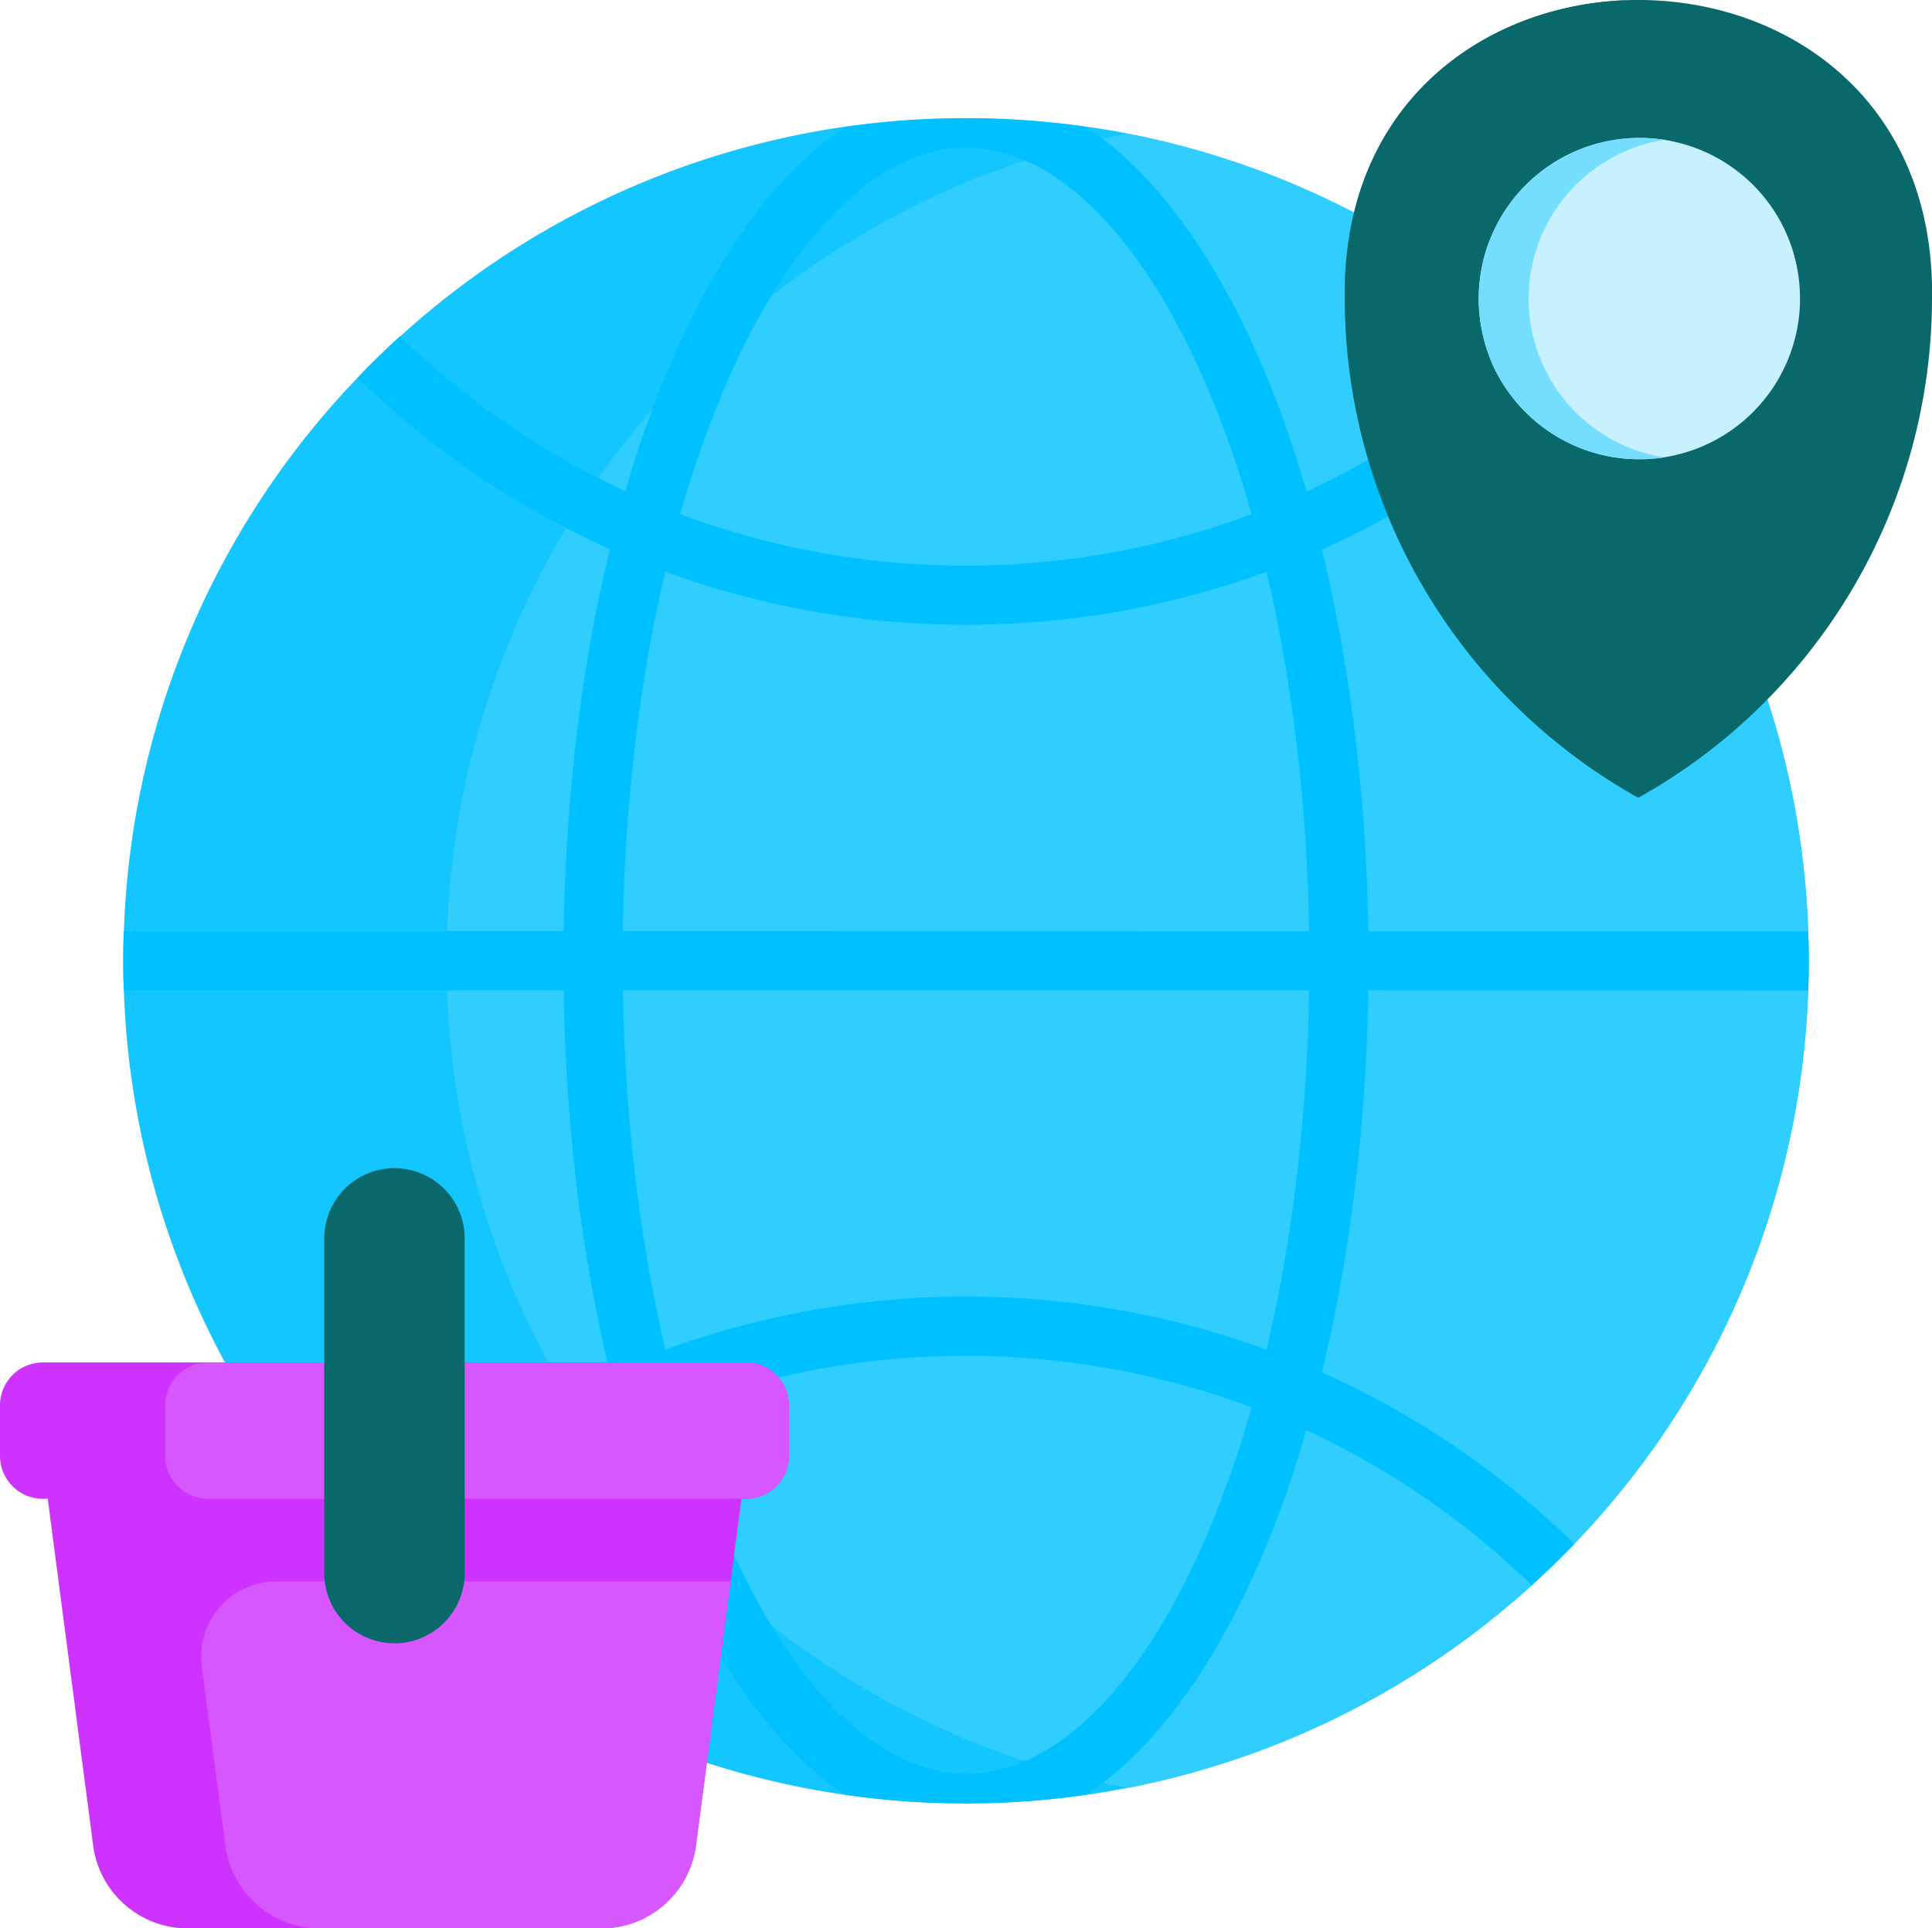 <?xml version="1.0" encoding="UTF-8"?> <svg xmlns="http://www.w3.org/2000/svg" xmlns:xlink="http://www.w3.org/1999/xlink" viewBox="0 0 511 510.06"> <defs> <style>.cls-1{clip-path:url(#clip-path);}.cls-2{fill:#14c6ff;}.cls-3{fill:#30cdff;}.cls-4{fill:#00c1ff;}.cls-5{fill:#ce32ff;}.cls-6{fill:#d757ff;}.cls-7{fill:#08686a;}.cls-8{fill:#c7f1ff;}.cls-9{fill:#75deff;}</style> <clipPath id="clip-path"></clipPath> </defs> <g id="Слой_4" data-name="Слой 4"> <path class="cls-2" d="M478.39,254.12q0,3.93-.13,7.83a222.16,222.16,0,0,1-61.87,146.42Q411,414,405.18,419.29a222.33,222.33,0,0,1-106.92,53.63q-5.44,1.05-11,1.84a224.72,224.72,0,0,1-63.65,0,222,222,0,0,1-117.82-55.47Q100,414,94.61,408.37A222,222,0,0,1,32.76,262c-.11-2.6-.15-5.21-.15-7.83s0-5.22.15-7.82A222,222,0,0,1,94.6,99.89Q100,94.24,105.82,89A222.07,222.07,0,0,1,223.66,33.49a225.9,225.9,0,0,1,31.84-2.25,223.25,223.25,0,0,1,31.75,2.25c3.71.52,7.37,1.13,11,1.84A222.29,222.29,0,0,1,405.19,89c3.87,3.51,7.62,7.15,11.21,10.92A222.12,222.12,0,0,1,478.26,246.3Q478.4,250.2,478.39,254.12Z"></path> <path class="cls-3" d="M478.39,254.13c0,108.48-77.49,198.85-180.14,218.79C195.61,453,118.12,362.61,118.12,254.13S195.61,55.28,298.25,35.34C400.9,55.28,478.39,145.65,478.39,254.13Z"></path> <path class="cls-4" d="M478.26,262q.14-3.9.13-7.83t-.13-7.82H361.9c-.54-35.45-4.78-70.09-12.27-101A230.71,230.71,0,0,0,416.34,100l.06-.06c-3.59-3.77-7.34-7.41-11.21-10.92a215.27,215.27,0,0,1-59.63,41q-3.17-11-6.9-21.12c-13.2-35.79-31.2-62-51.41-75.33a223.25,223.25,0,0,0-31.75-2.25,225.9,225.9,0,0,0-31.84,2.25C206.56,44.7,191.13,65,178.59,93.36a288.47,288.47,0,0,0-13.18,36.57,214.68,214.68,0,0,1-59.59-41Q100,94.22,94.6,99.89l.06.06a230.85,230.85,0,0,0,66.66,45.3c-7.49,30.82-11.7,65.23-12.23,101.05H32.76c-.11,2.6-.15,5.21-.15,7.82s0,5.23.15,7.83H149.09c.53,35.83,4.74,70.24,12.23,101.06a230.88,230.88,0,0,0-66.66,45.31l0,.05Q100,414,105.82,419.28a215.07,215.07,0,0,1,59.59-40.95,287.91,287.91,0,0,0,13.18,36.57c12.54,28.32,28,48.64,45,59.85a224.72,224.72,0,0,0,63.65,0c20.2-13.3,38.19-39.54,51.37-75.32q3.73-10.14,6.9-21.12a215,215,0,0,1,59.62,41Q411,414,416.39,408.37l-.05-.05A230.55,230.55,0,0,0,349.63,363c7.49-30.95,11.73-65.58,12.27-101.05ZM192.89,99.69C210,61.15,232.77,39.06,255.5,39.06a39.14,39.14,0,0,1,15.78,3.44c20.2,8.86,38.92,34.34,52.7,71.74,2.56,6.93,4.92,14.21,7.06,21.76a215.08,215.08,0,0,1-75.54,13.61A214.9,214.9,0,0,1,179.93,136,278.94,278.94,0,0,1,192.89,99.69ZM324,394c-13.78,37.4-32.5,62.88-52.7,71.74a39.13,39.13,0,0,1-15.78,3.43c-22.73,0-45.55-22.1-62.61-60.62a278.94,278.94,0,0,1-13-36.3,216.3,216.3,0,0,1,151.11,0C328.9,379.81,326.54,387.09,324,394Zm11-37a232,232,0,0,0-159,0c-6.85-29-10.71-61.38-11.23-95.11H346.26C345.74,295.34,341.84,327.89,335,357ZM164.73,246.3c.52-33.72,4.38-66.09,11.23-95.1a230.69,230.69,0,0,0,79.54,14.05,230.66,230.66,0,0,0,79.48-14c6.86,29.15,10.76,61.7,11.28,95.08Z"></path> <path class="cls-5" d="M196.1,396.44l-2.86,21.85-9.16,69.8a25.25,25.25,0,0,1-25,22H49.63a25.25,25.25,0,0,1-25-22l-12-91.65,91.76-24.58Z"></path> <path class="cls-6" d="M193.24,418.29l-9.16,69.8a25.25,25.25,0,0,1-25,22H84.59a25.24,25.24,0,0,1-25-22l-6.22-47.31a19.9,19.9,0,0,1,19.74-22.49Z"></path> <path class="cls-5" d="M208.67,371.72V385.1a11.34,11.34,0,0,1-11.34,11.34h-186A11.34,11.34,0,0,1,0,385.1V371.72a11.34,11.34,0,0,1,11.34-11.33h186A11.34,11.34,0,0,1,208.67,371.72Z"></path> <path class="cls-6" d="M208.67,371.72V385.1a11.34,11.34,0,0,1-11.34,11.34H55A11.34,11.34,0,0,1,43.7,385.1V371.72A11.34,11.34,0,0,1,55,360.39H197.33A11.34,11.34,0,0,1,208.67,371.72Z"></path> <path class="cls-7" d="M104.33,309a18.57,18.57,0,0,0-18.57,18.57V416.1a18.57,18.57,0,0,0,37.14,0V327.61A18.56,18.56,0,0,0,104.33,309Z"></path> <path class="cls-7" d="M511,75.38c-2.14-100.51-153.09-100.51-155.24,0q0,1.64,0,3.3A151.43,151.43,0,0,0,433.34,211,151.41,151.41,0,0,0,511,78.68C511,77.57,511,76.47,511,75.38Z"></path> <path class="cls-7" d="M433.34,211A151.43,151.43,0,0,1,355.68,78.68c0-1.11,0-2.2,0-3.3C356.79,25.42,394.62.3,432.67,0c-28.48.4-56.73,25.52-57.53,75.38,0,1.1,0,2.19,0,3.3C375.11,135.52,398.6,185.06,433.34,211Z"></path> <path class="cls-8" d="M433.57,121.47a42.4,42.4,0,0,1-26.46-9.23A42.84,42.84,0,0,1,395,96.92,42.12,42.12,0,0,1,392,87.66h0a42.52,42.52,0,0,1,73.33-37,43.42,43.42,0,0,1,4,5.24A42.35,42.35,0,0,1,476.08,79c0,.38,0,.75,0,1.12A42.52,42.52,0,0,1,433.57,121.47Z"></path> <path class="cls-9" d="M433.57,121.47a42.4,42.4,0,0,1-26.46-9.23A42.84,42.84,0,0,1,395,96.92,42.12,42.12,0,0,1,392,87.66h0A42.52,42.52,0,0,1,440.2,37a42.51,42.51,0,0,0-35.88,42,43,43,0,0,0,.89,8.71h0a42.53,42.53,0,0,0,35,33.29A42.67,42.67,0,0,1,433.57,121.47Z"></path> </g> </svg> 